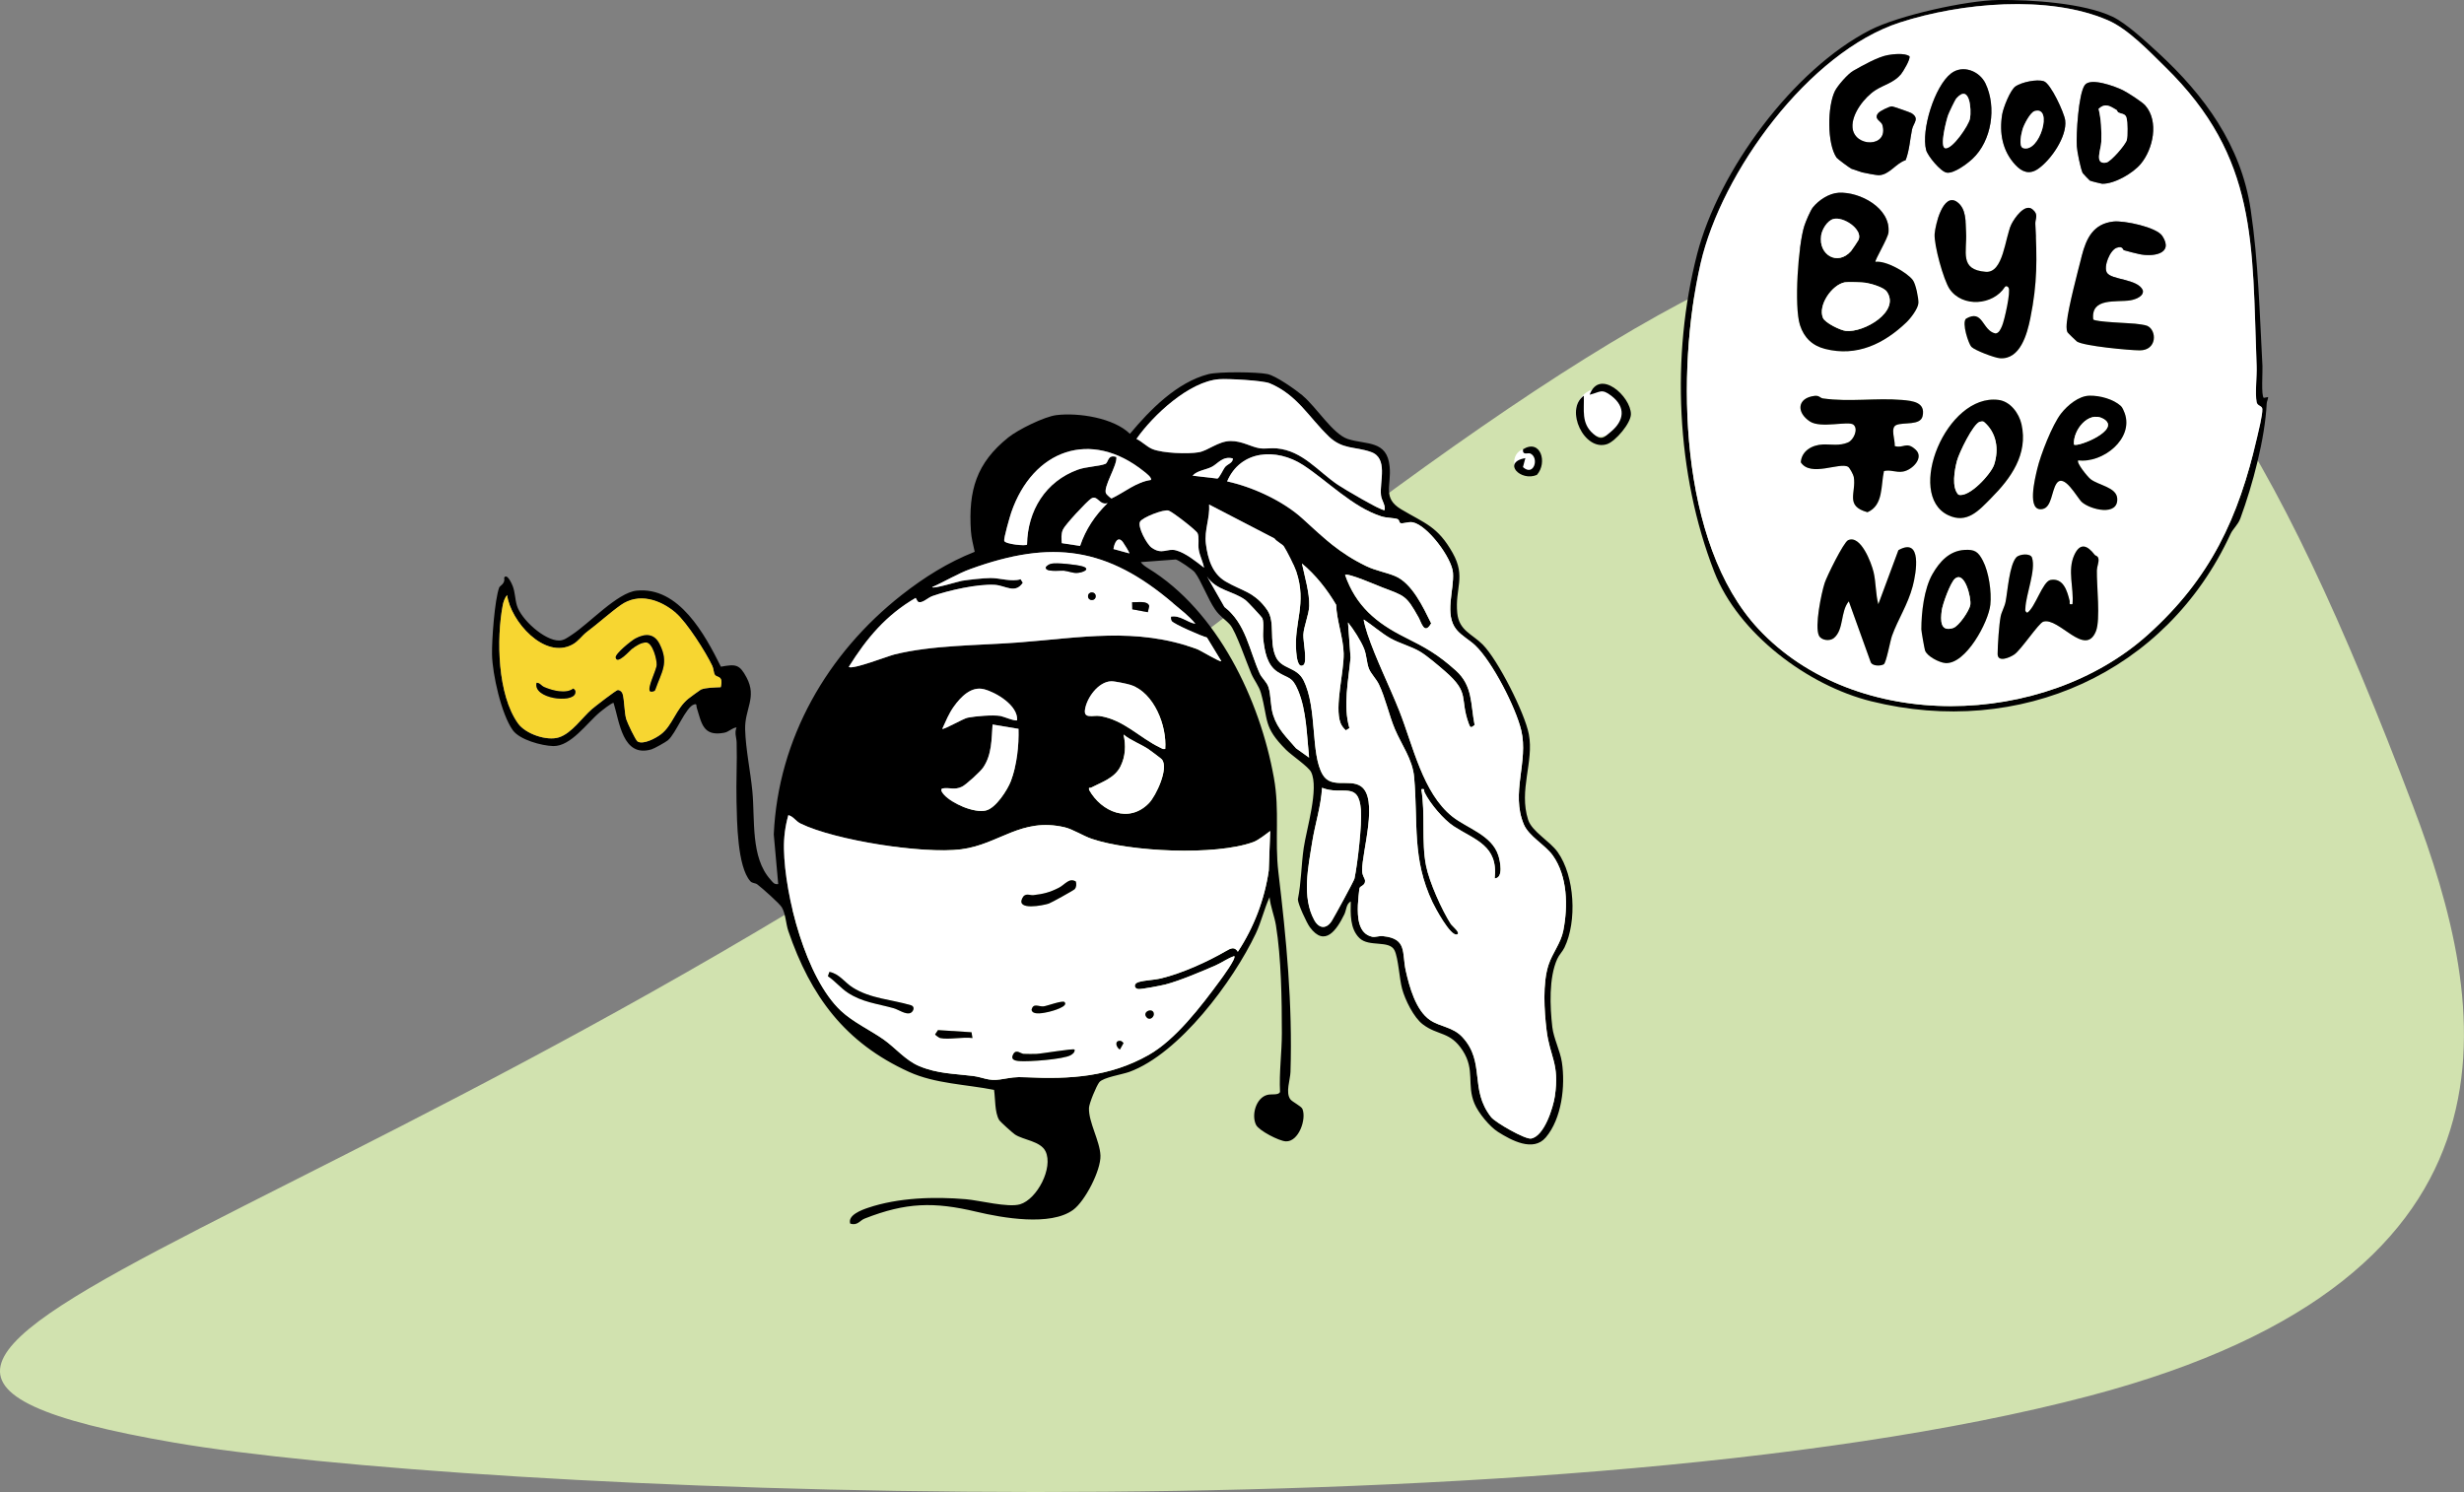 <?xml version="1.0" encoding="UTF-8"?>
<svg id="Ebene_2" data-name="Ebene 2" xmlns="http://www.w3.org/2000/svg" viewBox="0 0 603.19 365.3">
  <rect x="0" y="0" width="603.19" height="365.3" fill="#808080" stroke="none"/>
  <defs>
    <style>
      .cls-1 {
        fill: #f7d631;
      }

      .cls-2 {
        fill: #d1e2af;
      }

      .cls-3 {
        fill: #fff;
      }
    </style>
  </defs>
  <g id="Ebene_6" data-name="Ebene 6">
    <path class="cls-2" d="M590.79,197.56c-68.58-181.08-114.59-183.01-287.38-49.23C102.48,303.91-87.22,330.84,42.64,353.2c70.8,12.19,334.79,23.87,468.82-11.43,111.81-29.44,97.44-96.38,79.32-144.22Z"/>
    <path d="M318.91,96.89c3.34,2.77,7.39,9.42,11.06,10.6,4.52,1.45,9.56.23,10.21,6.69.48,4.77-1.84,7.74,2.85,10.53,5.82,3.46,8.93,4.17,12.58,10.66,3.32,5.9.52,8.67,1.13,14.72.43,4.31,3.62,5.1,6.21,7.7,3.75,3.76,10.31,16.75,11.31,21.97,1.29,6.77-2.52,13.66-.17,20.95.94,2.91,5.3,5.19,7.23,7.91,4.2,5.9,4.77,16.96,1.66,23.37-.48.99-1.32,1.79-1.77,2.8-2.08,4.61-1.78,11.67-1.2,16.69.31,2.7,1.92,5.8,2.34,8.58.88,5.8-.03,13.82-3.94,18.42-3.08,3.63-8.44.71-11.71-1.36-2.06-1.31-4.81-4.67-5.75-6.93-1.95-4.66.2-8.21-2.88-12.97s-6.03-3.59-9.77-6.43c-2.23-1.69-4.33-6-5.06-8.68-.68-2.48-.91-7.47-1.85-9.42-1.26-2.61-6.26-.73-8.6-3.02s-2.18-5.91-2.12-8.97c-1.12.56-1.08,2.16-1.58,3.17-1.85,3.77-4.74,8.14-8.43,3.15-.77-1.04-2.94-5.69-2.94-6.84.84-4.15.82-8.4,1.43-12.58.67-4.6,3.78-14.54,1.82-18.56-.65-1.34-4.8-4.11-6.15-5.47-5.67-5.69-4.25-7.13-6.15-13.92-.48-1.71-1.66-3.09-2.35-4.69-1.1-2.57-3.79-10.45-5.22-12.03-1.2-1.33-2.41-1.93-3.66-3.73-1.72-2.47-3.49-7.23-4.98-9.11-.45-.57-3.99-3.03-4.64-3.11l-8.55.64c.37.59,1.22,1.17,1.81,1.53,16.95,10.4,27.33,32.09,30.77,51.28,1.46,8.13.16,15.19,1.1,23.12,1.95,16.41,3.48,32.12,2.96,48.91-.06,1.93-1.27,5.02-.03,6.69.47.63,2.67,1.67,2.95,2.35,1.04,2.48-.9,8.09-4.07,7.94-1.62-.07-6.55-2.61-7.27-4.02-1.2-2.37-.05-6.64,2.76-7.36,1.03-.27,2.77.16,3.1-.73-.24-4.77.45-9.66.45-14.38,0-8.23-.15-18.4-1.45-26.4-.36-2.25-1.35-4.58-1.56-6.89-1.33,2.89-2.02,6.05-3.39,8.94-5.53,11.61-18.65,29.34-30.95,33.84-1.76.64-6.37,1.33-7.34,2.52-.71.88-2.49,5.19-2.53,6.3-.12,3.51,2.68,8.07,2.81,11.66.13,3.6-3.77,11.17-6.69,13.3-5.54,4.05-17.31,1.97-23.66.46-10.36-2.46-17.23-2.32-27.38,1.67-1.2.47-1.71,1.78-3.52,1.24-.7-2.08,2.78-3.35,4.38-3.89,7.37-2.49,16.25-2.76,23.96-2.09,3.33.29,10.31,2.11,13.23,1.24,4.17-1.24,8.18-8.94,6.24-12.96-1.22-2.52-5.42-2.76-7.49-4.13-.53-.35-3.59-3.09-3.86-3.54-1.11-1.84-.93-5.24-1.25-7.38-6.83-1.36-14.39-1.49-20.79-4.39-15.73-7.14-24.12-18.57-29.58-34.51-.59-1.73-.65-4.22-1.59-5.8-.58-.96-4.88-4.78-6.01-5.62-.5-.37-1.24-.25-1.7-.77-3.2-3.61-3.26-14.64-3.38-19.51s.17-9.65.03-14.47c-.04-1.27-.58-2.28-.02-3.68-1.17.14-1.85,1.1-3.07,1.32-5.17.96-5.49-2.37-6.69-6.19-.14-.45.13-.95-.6-.76-2.07.54-4.47,7.14-6.45,8.79-.54.45-3.36,2.03-4.02,2.22-7.09,2.09-7.84-6.82-9.28-11.39-.51,0-2.79,1.83-3.35,2.29-3.11,2.57-7.1,8.4-11.42,8.29-2.81-.07-8.2-1.52-9.89-3.87-2.81-3.9-4.99-13.72-5.09-18.51-.07-3.5.62-13.34,1.76-16.46.14-.39,1.54-.91,1.21-2.39.7-1.18,1.92,1.56,2.12,2.13.58,1.6.52,3.04.99,4.65.98,3.39,6.74,8.64,10.35,8.61,1.17,0,2.11-.76,3.04-1.36,4.31-2.78,11.21-10.37,15.92-10.85,10.39-1.05,16.72,10.76,20.64,18.62,3.65-.67,4.56-.6,6.3,2.68,2.57,4.86-.52,7.72-.37,12.69s1.3,10.23,1.77,15.13c.67,6.97-.47,16.17,4.43,21.62.56.62.88,1.27,1.9,1.09l-1.09-12.15c1.06-23.49,13.12-44.33,31.3-58.61,5.52-4.33,11.34-8,17.89-10.58-.36-1.7-.81-3.34-.93-5.1-.64-9.9,1.32-16.62,9.17-22.91,2.39-1.91,8.83-5.11,11.79-5.46,5.36-.64,13.96.66,17.97,4.58,4.92-5.9,11.51-12.62,19.2-14.6,2.53-.65,11.89-.56,14.45-.03,2.11.43,6.87,3.81,8.64,5.27ZM325.21,106.79c-4.75-4.55-7.64-10.1-14.37-12.93-1.68-.71-10.27-1.17-12.4-1.01-7.35.56-16.19,8.83-20.24,14.62,1.36.63,2.51,1.9,3.88,2.47,2.47,1.04,8.71,1.25,11.36.8,2.27-.38,4.82-2.75,7.83-2.76,2.79-.01,4.96,1.43,7.06,1.77,1.3.21,2.85-.1,4.2.03,6.34.59,10.06,5.61,15,8.94,1.49,1.01,10.29,6.19,11.41,6.2.29-1.25-.72-2.28-.88-3.7-.37-3.31,1.84-9.06-2.47-10.56-4.03-1.41-6.89-.51-10.39-3.86ZM281.73,117.51c.38-.52-1.28-1.75-1.64-2.05-13.08-10.54-27.23-5.31-32.52,9.97-.34.99-1.91,6.45-1.73,7,.27.82,5.35,1.31,5.58.9.14-8.32,4.54-15.47,12.46-18.35,2.04-.74,5.22-.81,6.7-1.4.82-.33.5-2.4,2.7-1.7.33,1.99-3.4,7.52-2.49,8.99.14.23,1.09,1.13,1.31,1.17,3.22-1.51,6.01-4.01,9.63-4.53ZM342.72,128.01c-.17-.11-.16-.76-.64-.92-.9-.3-2.61-.24-3.93-.66-6.95-2.2-13.3-8.76-19.14-12.56-6.56-4.26-15.32-3.69-18.61,4,6.25,1.36,13.75,4.8,18.5,9.15,5.16,4.72,8.98,8.4,15.54,11.58,2.34,1.13,4.85,1.53,7.06,2.44,4.19,1.73,6.95,7.73,8.85,11.58-1.68,2.96-2.38-.2-3.1-1.48-3.03-5.43-3.4-5.22-8.88-7.32-1.26-.48-8.37-3.59-9.09-3.05,2.63,7.54,7.6,11.74,14.55,15.21,5.18,2.59,8.15,4.22,12.57,8.2,4.19,3.77,3.57,8.23,4.59,13.33-.88.73-1.05.73-1.42-.29-2.33-6.32.43-7.46-5.82-12.86-1.51-1.31-4.36-3.76-6.1-4.8-2.15-1.29-5.07-2.03-7.28-3.28-2.08-1.17-4.46-3.23-6.5-4.59-.15.19.72,3.03.88,3.51,2.09,6.21,5.39,12.75,7.83,18.93,3.33,8.4,5.7,20.02,12.94,25.79,3.61,2.87,9.66,4.52,11.27,9.51.46,1.41,1.32,5.57-.89,5.64.91-8.06-4.79-9.38-9.98-12.74-2.53-1.64-5.86-5.59-7.19-8.32-.23-.48.23-.97-.79-.77,1.02,6.03-.01,12.87,1.16,18.73.81,4.04,3.86,10.84,6.1,14.33.23.36,2.67,2.31,1.36,2.51-1.59.24-5.2-6.47-5.86-7.86-5.1-10.74-3.52-19.35-4.52-30.69-.39-4.39-3.12-7.93-4.74-11.81-1.4-3.33-2.33-7.69-3.89-10.9-.64-1.31-2-2.65-2.46-3.88-.52-1.4-.55-3.3-1.16-4.83-.77-1.93-2.62-4.81-3.94-6.44l.63,8.63c-.51,5.57-1.88,11.82-.28,17.25l-.88.54c-.55-.48-1.07-1.17-1.32-1.85-1.46-4.03.88-12.39.79-16.97-.07-3.74-1.72-8.09-1.84-11.91-2.22-3.77-5-7.3-8.37-10.11.65,3.08,1.89,7.26,1.78,10.39-.07,2.15-1.32,4.94-1.44,7.05-.08,1.43,1.03,6.67.03,7.4-1.39.97-1.67-2.06-1.77-3.19-.63-7.23,2.68-11.73,0-19.73-.46-1.37-2.27-4.96-3.03-6.13-.33-.5-1.85-1.24-2.3-1.93l-16-8.3c.25,3.27-1.2,6.27-.79,9.59.46,3.68,1.55,7.32,4.83,9.25,4.05,2.39,7.17,2.56,10.22,7.03,1.98,2.91.39,7.59,2.04,11.34,1.41,3.19,5.13,2.44,6.83,5.85,3.42,6.85,1.65,18.07,4.7,23.11,2.08,3.44,6.42.98,9.21,2.73,4.6,2.89.35,16.16.42,20.71.02,1.34.65,1.8.71,2.46.11,1.19-1.17,1.3-1.33,1.81-.13.41-.4,3.48-.42,4.17-.1,2.85.02,7.05,3.53,7.78.71.15,1.62-.26,2.6-.16,6.04.59,4.61,4.14,5.6,8.5.88,3.91,2.44,9.67,5.92,12.04,2.51,1.71,5.61,1.66,7.95,4.2,5.68,6.16,1.63,12.75,7.02,19.57,1.07,1.35,8.34,5.48,9.76,5.25,3.23-.53,5.43-7.57,5.84-10.37,1.19-8.06-1.24-9.59-2.03-16.19-.57-4.72-1-11.48.49-15.99.97-2.93,3.01-5.29,3.61-8.37,1.16-5.92,1.05-13.28-2.57-18.38-1.88-2.64-5.88-4.67-7.12-7.67-3.2-7.72,1.21-15.33-.61-22.98-1.35-5.64-7.09-16.81-11.26-20.79-1.39-1.32-3.35-2.34-4.59-3.86-3.03-3.7-.54-9.72-.86-13.93-.27-3.62-6.23-11.62-9.86-12.35-1.09-.22-2.53.5-3.11.14ZM301.8,112.24c-2.5-.65-3.64,1.29-5.15,2.06s-3.58.89-4.7,2.16l6.09.71c.45-.13,1.45-2.33,1.85-2.81.64-.78,1.96-1,1.92-2.12ZM271.16,123.16c-2.01.71-2.5-2.13-4.07-1.08-1.11.74-6.38,6.42-6.88,7.56s-.39,2.15-.29,3.34l4.48.68c1.38-4.1,3.67-7.49,6.75-10.5ZM294.76,139c-.29-1.53-1.07-2.95-1.31-4.49-.19-1.23.17-2.98-.27-3.95-.35-.78-6.29-5.34-7.12-5.56-1.25-.33-6.44,1.7-6.97,2.74-.64,1.23,1.62,5.47,2.83,6.34,2.61,1.86,3.77.08,5.99.67,2.34.63,4.96,2.78,6.86,4.25ZM276.45,135.48c.14-.12-1.41-2.54-1.6-2.79-1.26-1.62-2.09.39-2.27,1.74l3.87,1.06ZM287.14,147.67c-16.09-13.69-29.6-15.6-49.62-8.33-3.12,1.13-6.27,3.07-9.32,4.41.02.57,6.56-1.43,7.26-1.54,1.82-.28,5.22-.66,7-.68,2.31-.02,5.13,1,7.38.3l.54.86c-1.89,2.81-4.24.67-6.86.51-4.18-.26-11.25,1.34-15.25,2.74-1.24.43-2.63,2.01-3.61,1.35l-.51-.89c-7.25,4.2-12.01,9.89-16.38,16.9.94.71,9.58-2.66,11.2-3.06,9.39-2.32,20.5-2.19,30.18-2.92,15.32-1.16,28.89-3.86,43.85,1.59.85.31,5.7,3.27,5.98,2.99l-3.53-5.8c-1.27-.32-8.24-3.35-8.63-4.05-.2-.35-.2-.68-.17-1.06,2.25-.41,3.9,1.38,5.98,1.76-1.55-1.94-3.62-3.46-5.5-5.06ZM320.46,185.48c-.56-5.36-.6-11.46-2.71-16.48-1.47-3.51-2.32-2.74-5.01-4.5s-3.17-5.15-3.51-8.11c-.16-1.43.28-3.95-.23-5.06-.12-.27-3.62-4.03-4.07-4.38-2.92-2.25-7.3-2.37-9.47-5.84l4.28,7.51c5.27,4.02,6.07,10.67,8.67,16.34.44.97,1.67,1.99,2.08,3.2.7,2.05.44,4.58,1.18,6.92,1.11,3.5,3.31,5.45,5.6,8.13l3.18,2.27ZM165.41,150.03c-3.78-3.21-9.04-4.98-13.45-1.87-2.51,1.77-5.54,4.51-8.25,6.54-1.27.95-2.07,2.3-3.57,3.12-6.86,3.73-15.15-5.71-16-12.12-.53.59-.92,1.7-1.06,2.46-1.57,8.24-1.3,21.97,3.76,29,1.84,2.55,7.04,4.32,9.96,3.39,3.17-1.01,5.68-4.81,8.07-6.9.73-.63,5.99-4.71,6.39-4.71.53.05,1.02.46,1.16.96.45,1.55.4,4.45.88,6.17.23.81,2.29,5.2,2.79,5.49,1.42.83,4.47-.84,5.68-1.75,2.88-2.18,3.65-6.24,6.75-8.74.35-.29,2.9-2.16,3.07-2.23,1.18-.5,3.52-.52,4.85-.58.71-2.97-.94-2.26-1.44-3.05-.3-.47-.3-1.48-.61-2.13-1.56-3.33-6.25-10.71-8.98-13.03ZM285.25,183.37c.41-5.67-2.69-13.72-8.44-15.68-.8-.27-3.94-.92-4.76-.9-3.15.07-6.05,4.08-6.45,6.98-.32,2.32,2.02,1.27,3.6,1.52,5.96.93,9.73,5.33,14.8,7.74.43.2.72.46,1.25.33ZM248.98,176.33c.26-3.59-5.11-6.81-8.09-7.58-3.15-.82-5.73,1.91-7.4,4.24-1.22,1.7-1.96,3.57-2.83,5.45.35.28,5.13-2.52,6.24-2.73,1.95-.37,6.06-.72,8-.42.65.1,3.73,1.39,4.07,1.04ZM249.33,178.44l-6.34-1.06c-.26,3.55-.14,7.37-2.31,10.54-.68,1-4.14,4.16-5.18,4.68-1.85.91-3,.11-4.84.44-.62.35.26,1.34.52,1.61,2,2.12,7.26,4.44,10.16,3.78,2.42-.55,5.3-5.02,6.14-7.24,1.46-3.88,1.98-8.64,1.86-12.76ZM284.44,185.94c-.15-.19-2.86-2.22-3.3-2.51-1.86-1.24-4.29-2.11-6.1-3.58.63,2.65.48,5.41-.77,7.86-1.42,2.8-4.56,3.79-7.18,5.14-.29.15-.65-.22-.48.54,3.02,5.39,9.76,8.29,14.65,3.25,1.76-1.82,4.9-8.54,3.18-10.69ZM323.64,192.88c-.26,4.52-1.7,8.83-2.41,13.27-.99,6.14-2.56,13.54.5,19.11,1.17,2.14,3,2.28,4.32.15.64-1.03,5.41-9.74,5.53-10.32.76-3.61,1.85-13.23,1.58-16.76-.56-7.29-4.54-3.45-9.52-5.45ZM310.95,203.44c-1.07.82-2.91,2.28-4.14,2.72-9.29,3.4-30.22,2.38-39.53-.78-2.18-.74-4.66-2.37-6.67-2.84-10.71-2.47-15.67,4.14-25.28,5.39s-30.96-2.21-39.32-6.29c-1.27-.62-1.75-1.75-3.03-2.07-.77,2.75-1.12,5.4-1.07,8.29.2,11.5,5.35,31.55,13.93,39.6,2.99,2.81,7.3,4.8,10.49,7.05,2.91,2.06,5.33,5.1,8.71,6.51,4.49,1.87,8.52,1.83,13.1,2.4,2.52.31,3.76,1.3,6.7.86s3.37-.67,6.44-.53c10.62.51,20.37-.08,29.86-5.44,6.64-3.75,12.9-11.98,17.43-18.13.59-.8,4.1-5.54,3.58-6.1-1.63.54-3.01,1.59-4.58,2.28-3.32,1.46-8.85,3.79-12.24,4.66-1.1.29-5.75,1.19-6.63,1.13-1.06-.06-1.35-1.32.05-1.72,1.66-.47,3.74-.47,5.45-.89,5.12-1.23,11.38-4.07,15.86-6.67,1.18-.69,2.13-1.22,2.96.14,3.92-5.94,6.56-12.83,7.57-19.9l.35-9.68Z"/>
    <path class="cls-3" d="M342.72,128.01c.58.37,2.02-.36,3.11-.14,3.63.73,9.59,8.73,9.86,12.35.32,4.21-2.17,10.23.86,13.93,1.25,1.52,3.2,2.54,4.59,3.86,4.17,3.97,9.91,15.14,11.26,20.79,1.82,7.65-2.59,15.26.61,22.98,1.24,3,5.24,5.03,7.12,7.67,3.63,5.1,3.73,12.45,2.57,18.38-.6,3.08-2.64,5.43-3.61,8.37-1.49,4.5-1.06,11.27-.49,15.99.79,6.6,3.22,8.13,2.03,16.19-.41,2.8-2.61,9.84-5.84,10.37-1.42.23-8.7-3.9-9.76-5.25-5.39-6.82-1.33-13.41-7.02-19.57-2.34-2.54-5.44-2.49-7.95-4.2-3.48-2.37-5.03-8.13-5.92-12.04-.99-4.37.43-7.91-5.6-8.5-.98-.1-1.89.31-2.6.16-3.5-.74-3.63-4.93-3.53-7.78.02-.69.29-3.76.42-4.17.16-.51,1.43-.61,1.33-1.81-.06-.67-.69-1.12-.71-2.46-.07-4.55,4.19-17.83-.42-20.71-2.79-1.75-7.13.71-9.21-2.73-3.05-5.05-1.29-16.26-4.7-23.11-1.7-3.41-5.42-2.66-6.83-5.85-1.66-3.75-.06-8.43-2.04-11.34-3.05-4.47-6.17-4.65-10.22-7.03-3.28-1.93-4.37-5.57-4.83-9.25-.42-3.32,1.03-6.33.79-9.59l16,8.3c.45.69,1.97,1.43,2.3,1.93.76,1.17,2.57,4.76,3.03,6.13,2.67,8-.64,12.5,0,19.73.1,1.14.38,4.17,1.77,3.19,1-.73-.11-5.97-.03-7.4.12-2.11,1.36-4.9,1.44-7.05.11-3.13-1.13-7.31-1.78-10.39,3.37,2.81,6.15,6.34,8.37,10.11.12,3.82,1.77,8.17,1.84,11.91.09,4.58-2.25,12.94-.79,16.97.25.68.77,1.38,1.32,1.85l.88-.54c-1.6-5.43-.23-11.68.28-17.25l-.63-8.63c1.32,1.63,3.17,4.51,3.94,6.44.61,1.53.63,3.43,1.16,4.83.46,1.23,1.83,2.56,2.46,3.88,1.55,3.21,2.49,7.57,3.89,10.9,1.62,3.88,4.35,7.42,4.74,11.81,1,11.34-.58,19.95,4.52,30.69.66,1.39,4.28,8.11,5.86,7.86,1.31-.2-1.13-2.15-1.36-2.51-2.24-3.49-5.29-10.29-6.1-14.33-1.17-5.87-.14-12.71-1.16-18.73,1.02-.2.56.3.79.77,1.33,2.73,4.66,6.68,7.19,8.32,5.19,3.36,10.89,4.68,9.98,12.74,2.21-.07,1.34-4.23.89-5.64-1.61-4.99-7.66-6.64-11.27-9.51-7.24-5.77-9.62-17.39-12.94-25.79-2.45-6.18-5.75-12.72-7.83-18.93-.16-.48-1.03-3.32-.88-3.51,2.04,1.36,4.42,3.42,6.5,4.59,2.21,1.25,5.13,1.99,7.28,3.28,1.74,1.04,4.59,3.49,6.1,4.8,6.25,5.4,3.49,6.54,5.82,12.86.37,1.02.55,1.02,1.42.29-1.02-5.1-.4-9.55-4.59-13.33-4.43-3.98-7.4-5.62-12.57-8.2-6.94-3.47-11.91-7.67-14.55-15.21.72-.54,7.83,2.57,9.09,3.05,5.48,2.1,5.85,1.89,8.88,7.32.72,1.29,1.42,4.44,3.1,1.48-1.9-3.85-4.66-9.85-8.85-11.58-2.21-.92-4.73-1.31-7.06-2.44-6.56-3.18-10.38-6.86-15.54-11.58-4.75-4.35-12.25-7.8-18.5-9.15,3.29-7.68,12.05-8.25,18.61-4,5.84,3.79,12.19,10.36,19.14,12.56,1.33.42,3.03.35,3.93.66.48.16.47.82.64.92Z"/>
    <path class="cls-3" d="M310.95,203.44l-.35,9.68c-1.01,7.07-3.65,13.96-7.57,19.9-.83-1.35-1.78-.82-2.96-.14-4.48,2.61-10.74,5.44-15.86,6.67-1.72.41-3.79.41-5.45.89-1.4.4-1.11,1.66-.05,1.72.88.05,5.53-.85,6.63-1.13,3.39-.88,8.92-3.21,12.24-4.66,1.58-.69,2.95-1.75,4.58-2.28.52.55-2.99,5.3-3.58,6.1-4.54,6.16-10.79,14.39-17.43,18.13-9.49,5.35-19.23,5.94-29.86,5.44-3.07-.15-3.53.09-6.44.53s-4.18-.54-6.7-.86c-4.58-.57-8.61-.53-13.1-2.4-3.38-1.41-5.8-4.45-8.71-6.51-3.18-2.25-7.49-4.24-10.49-7.05-8.58-8.05-13.72-28.1-13.93-39.6-.05-2.89.3-5.53,1.07-8.29,1.27.32,1.76,1.46,3.03,2.07,8.36,4.09,30.15,7.49,39.32,6.29s14.57-7.87,25.28-5.39c2.01.47,4.49,2.1,6.67,2.84,9.31,3.16,30.24,4.18,39.53.78,1.23-.45,3.07-1.91,4.14-2.72ZM263.37,215.82c-1.62-1.01-2.66.78-4.17,1.54-2.22,1.12-3.77,1.51-6.23,1.8-.89.1-2.04-.71-2.75.84-1.35,2.95,5.07,1.7,6.52,1.23.57-.18,6.1-3.25,6.34-3.52.46-.53.46-1.24.3-1.89ZM203.03,237.95l-.37,1.07c1.71,1.14,3.11,2.88,4.81,4,3.62,2.4,7.27,2.7,11.3,3.84,1.22.35,3.03,1.68,4.14,1.14.71-.34,1.15-1.53.1-1.87-4.81-1.43-9.97-1.61-14.3-4.36-1.94-1.23-3.29-3.39-5.69-3.81ZM260.6,245.35c-.5-.5-4.3.96-5.15,1.05-1.21.12-2.53-.94-2.93.85.22,1.44,3.29.69,4.28.48.69-.15,4.87-1.3,3.79-2.37ZM280.75,249.14c.81.82,1.94-.24,1.68-1.14-.4-1.38-3-.21-1.68,1.14ZM230.14,254.15c2.13.45,5.63-.33,7.92,0l-.23-1.42-8.21-.53-.71,1.06c.04.17,1.03.85,1.23.89ZM273.81,254.86c-1,.28-.39,1.75.35,2.1l.88-1.57c-.32-.43-.67-.69-1.23-.53ZM263.06,256.97c-.36-.31-8.05,1.01-9.35,1.07-.71.03-2.42.03-3.12-.01s-1.78-1.2-2.5,0c-.81,1.36.24,1.66,1.41,1.77,2.23.2,10.89-.42,12.63-1.46.48-.29,1.04-.71.93-1.36Z"/>
    <path class="cls-3" d="M287.14,147.67c1.89,1.61,3.95,3.12,5.5,5.06-2.09-.37-3.73-2.16-5.98-1.76-.03.38-.03.71.17,1.06.39.7,7.36,3.73,8.63,4.05l3.53,5.8c-.28.27-5.13-2.68-5.98-2.99-14.96-5.44-28.53-2.74-43.85-1.59-9.68.73-20.79.6-30.18,2.92-1.62.4-10.25,3.77-11.2,3.06,4.37-7.01,9.13-12.7,16.38-16.9l.51.89c.99.66,2.37-.91,3.61-1.35,4-1.4,11.07-2.99,15.25-2.74,2.62.16,4.97,2.3,6.86-.51l-.54-.86c-2.25.7-5.07-.32-7.38-.3-1.78.02-5.18.39-7,.68-.71.11-7.24,2.12-7.26,1.54,3.05-1.34,6.2-3.28,9.32-4.41,20.02-7.27,33.53-5.37,49.62,8.33ZM257.33,138.02c-.51.12-.97.4-1.31.81-.31,1.34,3.57.8,4.39.88,1.03.1,2.11.58,3.12.56,1.4-.02,3.68-.94,1.45-1.61-1.4-.42-6.3-.95-7.65-.65ZM268.23,145.98c0-.52-.42-.94-.94-.94s-.94.42-.94.94.42.94.94.94.94-.42.94-.94ZM280.99,149.88l.34-1.48c-.33-1.44-3.04-.86-4.18-.95l.04,1.73,3.8.71Z"/>
    <path class="cls-1" d="M165.41,150.03c2.73,2.31,7.41,9.7,8.98,13.03.3.65.31,1.66.61,2.13.5.79,2.16.08,1.44,3.05-1.33.07-3.67.08-4.85.58-.18.07-2.72,1.95-3.07,2.23-3.1,2.5-3.87,6.57-6.75,8.74-1.2.91-4.26,2.58-5.68,1.75-.49-.29-2.56-4.67-2.79-5.49-.48-1.72-.43-4.61-.88-6.17-.15-.5-.63-.91-1.16-.96-.4,0-5.66,4.08-6.39,4.71-2.39,2.08-4.9,5.89-8.07,6.9-2.92.93-8.12-.84-9.96-3.39-5.07-7.03-5.33-20.76-3.76-29,.14-.76.53-1.86,1.06-2.46.85,6.41,9.14,15.85,16,12.12,1.5-.82,2.31-2.17,3.57-3.12,2.71-2.03,5.74-4.77,8.25-6.54,4.41-3.12,9.67-1.34,13.45,1.87ZM159.18,169.28c.18.12,1.07.06,1.22-.36,1.53-4.43,3.44-6.56,1.07-11.26-1.33-2.63-3.53-2.59-5.92-1.34-.97.51-5,3.74-4.82,4.68.34,1.83,3.57-1.83,3.9-2.08,1.03-.77,2.33-1.67,3.65-1.63,1.53.21,2.54,4.15,2.49,5.48s-2.5,5.88-1.58,6.5ZM131.36,167.17c-.99,3.87,8.78,5.1,9.46,2.58.17-.62-.03-.81-.48-1.17-1.8,1.39-5.1.49-7.06-.34-.79-.34-1.09-1.07-1.92-1.07Z"/>
    <path class="cls-3" d="M325.21,106.79c3.5,3.35,6.36,2.45,10.39,3.86,4.3,1.5,2.1,7.25,2.47,10.56.16,1.42,1.16,2.45.88,3.7-1.12,0-9.92-5.19-11.41-6.2-4.94-3.34-8.66-8.36-15-8.94-1.35-.13-2.9.18-4.2-.03-2.11-.34-4.27-1.78-7.06-1.77-3.01.01-5.57,2.38-7.83,2.76-2.65.45-8.89.24-11.36-.8-1.37-.57-2.52-1.84-3.88-2.47,4.04-5.79,12.89-14.07,20.24-14.62,2.13-.16,10.73.3,12.4,1.01,6.73,2.83,9.62,8.38,14.37,12.93Z"/>
    <path class="cls-3" d="M323.64,192.88c4.98,1.99,8.96-1.84,9.52,5.45.27,3.53-.82,13.15-1.58,16.76-.12.58-4.88,9.28-5.53,10.32-1.33,2.13-3.15,1.98-4.32-.15-3.06-5.57-1.48-12.97-.5-19.11.71-4.44,2.15-8.74,2.41-13.27Z"/>
    <path class="cls-3" d="M281.73,117.51c-3.63.52-6.41,3.02-9.63,4.53-.22-.04-1.17-.94-1.31-1.17-.91-1.47,2.82-7,2.49-8.99-2.2-.7-1.88,1.37-2.7,1.7-1.48.59-4.65.66-6.7,1.4-7.93,2.87-12.33,10.03-12.46,18.35-.23.41-5.31-.08-5.58-.9-.18-.55,1.39-6.01,1.73-7,5.29-15.28,19.43-20.51,32.52-9.97.37.3,2.02,1.53,1.64,2.05Z"/>
    <path class="cls-3" d="M320.46,185.48l-3.18-2.27c-2.29-2.69-4.49-4.64-5.6-8.13-.74-2.33-.48-4.86-1.18-6.92-.41-1.21-1.64-2.23-2.08-3.2-2.6-5.67-3.4-12.32-8.67-16.34l-4.28-7.51c2.18,3.47,6.55,3.59,9.47,5.84.46.35,3.95,4.1,4.07,4.38.5,1.11.06,3.63.23,5.06.34,2.96.9,6.41,3.51,8.11s3.53.99,5.01,4.5c2.11,5.02,2.15,11.12,2.71,16.48Z"/>
    <path class="cls-3" d="M284.44,185.94c1.72,2.16-1.42,8.87-3.18,10.69-4.89,5.04-11.63,2.14-14.65-3.25-.17-.75.19-.38.48-.54,2.63-1.35,5.76-2.34,7.18-5.14,1.25-2.45,1.4-5.21.77-7.86,1.81,1.47,4.24,2.34,6.1,3.58.44.29,3.14,2.32,3.3,2.51Z"/>
    <path class="cls-3" d="M249.33,178.44c.12,4.12-.4,8.87-1.86,12.76-.84,2.22-3.72,6.69-6.14,7.24-2.9.66-8.16-1.66-10.16-3.78-.26-.27-1.14-1.26-.52-1.61,1.84-.33,2.99.47,4.84-.44,1.04-.51,4.5-3.68,5.18-4.68,2.17-3.17,2.05-6.99,2.31-10.54l6.34,1.06Z"/>
    <path class="cls-3" d="M285.25,183.37c-.53.13-.83-.12-1.25-.33-5.07-2.42-8.84-6.81-14.8-7.74-1.58-.25-3.92.8-3.6-1.52.4-2.91,3.3-6.92,6.45-6.98.82-.02,3.96.63,4.76.9,5.75,1.96,8.86,10.01,8.44,15.68Z"/>
    <path class="cls-3" d="M294.76,139c-1.9-1.47-4.52-3.63-6.86-4.25-2.22-.6-3.38,1.19-5.99-.67-1.21-.86-3.47-5.11-2.83-6.34.54-1.04,5.72-3.08,6.97-2.74.84.22,6.77,4.78,7.12,5.56.44.97.08,2.72.27,3.95.24,1.55,1.02,2.96,1.31,4.49Z"/>
    <path class="cls-3" d="M248.98,176.33c-.33.36-3.42-.93-4.07-1.04-1.94-.31-6.05.04-8,.42-1.11.21-5.89,3.02-6.24,2.73.87-1.87,1.61-3.75,2.83-5.45,1.67-2.33,4.25-5.06,7.4-4.24,2.97.77,8.35,3.99,8.09,7.58Z"/>
    <path class="cls-3" d="M271.16,123.16c-3.08,3.01-5.37,6.4-6.75,10.5l-4.48-.68c-.1-1.18-.19-2.23.29-3.34s5.77-6.82,6.88-7.56c1.57-1.05,2.06,1.79,4.07,1.08Z"/>
    <path class="cls-3" d="M301.8,112.24c.04,1.13-1.28,1.35-1.92,2.12-.39.48-1.39,2.68-1.85,2.81l-6.09-.71c1.13-1.27,3.23-1.41,4.7-2.16s2.65-2.71,5.15-2.06Z"/>
    <path class="cls-3" d="M276.45,135.48l-3.87-1.06c.18-1.35,1.01-3.36,2.27-1.74.2.25,1.74,2.67,1.6,2.79Z"/>
    <path d="M203.03,237.95c2.4.42,3.74,2.58,5.69,3.81,4.33,2.75,9.49,2.93,14.3,4.36,1.05.34.6,1.53-.1,1.87-1.12.54-2.92-.79-4.14-1.14-4.04-1.14-7.69-1.44-11.3-3.84-1.69-1.12-3.09-2.86-4.81-4l.37-1.07Z"/>
    <path d="M263.37,215.82c.17.65.16,1.37-.3,1.89-.24.27-5.77,3.34-6.34,3.52-1.44.47-7.86,1.72-6.52-1.23.71-1.56,1.86-.74,2.75-.84,2.46-.29,4.01-.67,6.23-1.8,1.51-.76,2.54-2.55,4.17-1.54Z"/>
    <path d="M263.06,256.97c.11.65-.44,1.07-.93,1.36-1.74,1.03-10.41,1.66-12.63,1.46-1.17-.1-2.22-.41-1.41-1.77.72-1.2,1.78-.04,2.5,0s2.41.04,3.12.01c1.3-.05,8.99-1.37,9.35-1.07Z"/>
    <path d="M230.14,254.15c-.2-.04-1.19-.72-1.23-.89l.71-1.06,8.21.53.23,1.42c-2.3-.33-5.8.45-7.92,0Z"/>
    <path d="M260.6,245.35c1.08,1.07-3.11,2.22-3.79,2.37-1,.22-4.06.97-4.28-.48.4-1.78,1.73-.73,2.93-.85.85-.08,4.65-1.54,5.15-1.05Z"/>
    <path d="M280.75,249.14c-1.32-1.35,1.29-2.52,1.68-1.14.26.89-.88,1.96-1.68,1.14Z"/>
    <path d="M273.81,254.86c.56-.16.91.11,1.23.53l-.88,1.57c-.74-.35-1.35-1.82-.35-2.1Z"/>
    <path d="M257.33,138.02c1.35-.3,6.25.23,7.65.65,2.24.67-.05,1.59-1.45,1.61-1.01.01-2.08-.46-3.12-.56-.83-.08-4.71.46-4.39-.88.34-.4.8-.69,1.31-.81Z"/>
    <path d="M280.99,149.88l-3.8-.71-.04-1.73c1.14.09,3.85-.48,4.18.95l-.34,1.48Z"/>
    <circle cx="267.29" cy="145.98" r=".94"/>
    <path d="M159.18,169.28c-.91-.62,1.53-5.15,1.58-6.5s-.96-5.27-2.49-5.48c-1.32-.05-2.62.86-3.65,1.63-.33.25-3.56,3.91-3.9,2.08-.18-.94,3.85-4.16,4.82-4.68,2.39-1.26,4.59-1.29,5.92,1.34,2.37,4.7.47,6.83-1.07,11.26-.15.42-1.04.48-1.22.36Z"/>
    <path d="M131.36,167.17c.83,0,1.12.74,1.92,1.07,1.96.83,5.26,1.73,7.06.34.45.36.64.55.48,1.17-.67,2.52-10.44,1.29-9.46-2.58Z"/>
    <g>
      <path d="M528.29,12.89c11.35,10.42,20.34,22.72,22.68,38.42,1.88,12.6,2.2,25.61,2.88,38.32.07,1.34-.35,7.33.33,7.78l1.06-.2c0,.55-.33,1.03-.35,1.58-.42,8.64-3.42,19.88-6.43,28.08-.62,1.69-1.79,2.5-2.44,3.9-15.71,34.02-51.59,49.95-87.98,40.92-15.5-3.85-32.5-16.57-38.39-31.69-9.32-23.95-10.62-52.88-4.19-77.8,5.26-20.38,23.46-45.17,42.35-54.85C464.81,3.77,481.36.1,489.2,0c7.88-.09,20.89.72,27.97,4.1,3.41,1.63,8.23,6.14,11.11,8.78ZM530.06,16.41c-3.9-3.82-9.08-9.31-14.07-11.47-14.55-6.29-35.99-4.27-50.88.55-22.35,7.24-43.69,36.69-48.8,58.96-6.06,26.36-5.34,68.57,14.09,89.46,23.97,25.77,70.05,24.32,95.46,1.42,15.26-13.75,22.11-28.45,26.69-48.32.39-1.68,1.31-5.33,1.27-6.85-.02-.88-1.2-.7-1.4-1.72-.42-2.19.1-6.31,0-8.83-1.15-30.02.36-50.98-22.37-73.21Z"/>
      <path class="cls-3" d="M530.06,16.41c22.73,22.23,21.22,43.18,22.37,73.21.1,2.52-.42,6.64,0,8.83.2,1.02,1.38.84,1.4,1.72.04,1.52-.89,5.17-1.27,6.85-4.58,19.87-11.43,34.56-26.69,48.32-25.41,22.9-71.49,24.35-95.46-1.42-19.43-20.89-20.15-63.1-14.09-89.46,5.11-22.27,26.45-51.72,48.8-58.96,14.88-4.82,36.33-6.83,50.88-.55,4.99,2.15,10.17,7.65,14.07,11.47ZM465.33,18.21c.52-.61,2.51-3.89,2.08-4.48-1.26-.77-3.77-.51-5.23-.25-2.5.44-6.21,2.56-8.48,3.84-1.31.74-3.84,3.63-4.52,4.99-1.83,3.73-1.94,12.83.41,16.27.23.34,3.24,2.55,3.64,2.73.13.06,2.47.84,2.62.88.62.16,3.5.71,4.04.7,2.63-.05,4.16-2.89,6.62-3.69.92-2.43,1.05-5.01,1.56-7.52.32-1.57,1.96-2.68-.18-4-.32-.2-4.47-1.64-4.72-1.64-.68-.01-2.93,1.13-3.35,1.62-1.25,1.46.71,1.99.98,2.88,1.7,5.68-6.97,5.61-7.31.62-.23-3.31,2.99-7.42,5.65-9.11,2.12-1.35,4.45-1.8,6.19-3.85ZM482.85,38.9c4.72-4.38,5.97-12.68,3.2-18.46-1.46-3.05-5.56-4.7-8.44-2.45-4.05,3.15-7.34,13.89-6.09,18.74.37,1.44,3.57,5.33,5.05,5.54,1.76.26,4.97-2.15,6.28-3.37ZM493.39,40.39c1.61,1.73,3.41,2.4,5.49.98,3.17-2.16,7.19-7.96,6.68-11.92-.23-1.82-3.59-9.02-5.23-9.56-1.72-.57-5.43.24-6.91,1.24-1.32.9-3.03,5.3-3.29,6.92-.72,4.53.06,8.91,3.26,12.34ZM525.19,25.85c-.78-.9-4.37-3.2-5.55-3.78-1.83-.9-7.87-3.16-9.28-1.25-1.56,2.12-2.14,12.15-1.96,14.97.09,1.4.91,5.41,1.43,6.57.05.12,1.65,1.77,1.76,1.85.16.11,2.81.77,3.01.78,3.01.06,7.51-2.54,9.44-4.85,3.06-3.65,4.49-10.44,1.14-14.29ZM459.11,64.11c-.29-.28,3.06-5.76,3.19-7.22.53-5.99-7.02-9.98-12.17-9.71-2.36.12-4.88,1.8-6.32,3.56-.64.79-1.78,3.53-2.12,4.57-1.48,4.68-2.54,19.67-1.06,24.28,1,3.08,3.04,5.03,6.15,5.82,7.79,1.98,14.42-1.27,19.91-6.51,1.02-.97,2.88-3.36,2.93-4.75.05-1.17-.64-4.61-1.35-5.57-1.4-1.9-6.62-4.86-9.17-4.49ZM479.07,49.44c-3.39-2.37-5.32,5.58-5.48,7.85-.18,2.66,2.17,11.29,3.68,13.49,3.14,4.57,10.64,3.99,13.52-.52.31-.35.69-.15.9.18.59.91-1.01,8.01-1.59,9.35-.31.71-.75,1.82-1.64,1.85-3.28-.71-2.97-6.05-7.18-3.62-1.11,1.04.64,6.23,1.31,6.9.86.87,5.65,2.69,6.98,2.79,4.96.37,6.67-5.92,7.45-9.8,1.76-8.71,1.64-14.49,1.22-23.12-.06-1.26.9-2.24-.73-3.56-1.83-1.47-4.36,2.13-5.14,3.72-1.58,3.25-1.92,11.95-6.28,11.6-6.52-.52-4.53-4.85-4.8-9.68-.14-2.59.09-5.82-2.23-7.43ZM523.67,62.21c3.29.73,8.58.02,5.68-4.43-1.43-2.19-9.41-3.82-11.96-3.54-4.92.54-6.65,4.09-7.76,8.43-1,3.9-3.26,12.43-3.64,16.08-.08.81-.2,1.85.14,2.6.07.15,2.17,2.18,2.31,2.27,1.74,1.11,12.83,2.14,15.37,2.16,4.26.02,4.27-4.89,1.85-6-.52-.24-2.29-.46-2.99-.53-1.42-.15-9.78-.42-10.23-1.04-.64-5.45,5.66-4.13,9.1-4.68,1.15-.19,3.39-1,3.02-2.48-1.23-2.8-7.71-2.5-8.77-4.28-.91-1.52.74-5.56,2.39-6.11,1.56-.53,1.45.5,1.78.6,1.09.33,2.92.77,3.72.95ZM453.74,103.99c1.24,1.07,0,3.72-1.33,4.31-2.09.92-4.17.44-6.16.51-2.61.1-5.23,1.55-5.42,4.37,2.4,3.72,9.54-.12,11.58,1.11.39.23,1.3,1.94,1.39,2.48.65,3.85-2.25,7.09,3.35,8.63,3.95-1.69,3.24-6.59,4.04-10.08,1.66-.41,2.92.43,4.7.12,2.23-.4,5.21-3.37,3.05-5.36-2.3-2.13-2.91-.22-5.11-.88.12-1.51-1.14-4.47.36-5.14,1.75-.77,5.91.19,6.45-2.18.77-3.39-2.4-3.75-5.03-3.97-6.43-.54-12.79.55-19.35-.37-.73-.1-.89-.77-2.03-.63-4.33.5-4.53,4.09-1.16,6.28,2.7,1.76,9.47-.24,10.66.79ZM519.22,99.43c-1.84-1.7-5.29-2.61-7.76-2.55-2.6.07-5.35,2.35-6.92,4.38-2.16,2.78-5,10.07-5.82,13.55-.52,2.22-2.69,10.65,1.34,9.81,2.19-.46,2.17-4.38,3.34-6.18,1.85-2.83,5.07,3.44,6.24,4.49,2.08,1.86,8.94,3.56,8.66-.89-.17-2.78-4.56-3.2-6.55-4.75-.68-.54-3.57-4.03-2.99-4.58,6.01.74,13.62-5.26,11.37-11.55-.17-.48-.57-1.41-.91-1.73ZM487.4,121.99c4.87-4.88,9.11-10.77,7.47-18.1-.61-2.71-2.72-5.61-5.65-5.97-12.75-1.59-22.79,23.15-12.35,28.2,4.68,2.26,7.59-1.18,10.53-4.12ZM459.82,147.92c-.65-2.46-.57-5.4-1.15-7.83-.54-2.28-3.15-9.24-6.25-7.83-1.11.51-5.21,8.86-5.73,10.47-.83,2.57-2.48,10.62-1.41,12.87.58,1.23,2.66,1.44,3.65.63,2.52-2.05,1.57-6.5,3.67-9l5.31,14.75c.32,1.19,2.53,1.11,3.25.66.62-.39,1.59-5.8,2.01-6.96,1.48-4.11,3.88-7.63,5.08-12.18.86-3.25,2.37-12.1-3.51-8.8l-4.91,13.22ZM512.77,135.82c-1.73-2.27-3.53-3.08-4.97.04-1.75,3.8-.08,8.07-.45,12.05-1.06.17-.56-.26-.71-.85-.58-2.31-1.49-5.63-4.66-5.07-1.95.34-3.75,6.77-5.72,8.04-.6-.41-.46-.55-.44-1.13.13-3.37,2.63-9.35,1.62-12.37-.38-1.16-3.12-.89-3.85-.07-1.69,1.88-2.11,8.21-2.6,10.78-.26,1.33-1.01,2.55-1.23,3.7-.4,2.07-.72,6.98-.74,9.15s2.94.93,4.07.16c1.66-1.13,5.97-7.68,7.11-8.04,3.79-1.19,10.27,8.87,12.89,2.33,1.16-2.88.15-11.18.23-14.91.02-.93.53-1.93.39-2.8-.13-.79-.71-.7-.94-1.01ZM480.88,134.64c-3.7.24-6.08,2.89-7.82,5.93-2.05,3.59-2.72,9.39-2.71,13.52,0,.5.74,4.64.89,5.13.44,1.44,3.51,3.02,5,3.12,4.99.35,10.56-10.05,11-14.28.33-3.14-.36-7.96-1.82-10.77-1.16-2.22-2.01-2.81-4.54-2.65Z"/>
      <path d="M459.11,64.11c2.55-.37,7.77,2.59,9.17,4.49.71.96,1.4,4.4,1.35,5.57-.06,1.39-1.92,3.78-2.93,4.75-5.49,5.24-12.12,8.49-19.91,6.51-3.12-.79-5.16-2.74-6.15-5.82-1.49-4.61-.43-19.6,1.06-24.28.33-1.05,1.48-3.79,2.12-4.57,1.43-1.77,3.96-3.44,6.32-3.56,5.15-.27,12.71,3.73,12.17,9.71-.13,1.46-3.48,6.93-3.19,7.22ZM448.79,53.62c-1.5.44-2.77,2.55-2.98,4.06-.67,4.75,4.05,7.5,7.32,3.8.21-.23,1.74-2.51,1.84-2.74,1.14-2.59-3.76-5.82-6.18-5.11ZM451.62,69.12c-3.12.56-6.66,5.62-5.36,8.71.51,1.22,4.29,3.06,5.62,3.19,4.48.45,13.38-4.81,9.99-9.64-.75-1.06-3.83-1.95-5.18-2.15-.77-.12-4.36-.24-5.08-.11Z"/>
      <path d="M479.07,49.44c2.32,1.62,2.09,4.84,2.23,7.43.26,4.83-1.72,9.16,4.8,9.68,4.36.35,4.7-8.35,6.28-11.6.77-1.59,3.31-5.19,5.14-3.72,1.64,1.32.67,2.29.73,3.56.41,8.62.54,14.4-1.22,23.12-.78,3.88-2.49,10.17-7.45,9.8-1.33-.1-6.12-1.92-6.98-2.79-.67-.67-2.42-5.86-1.31-6.9,4.21-2.43,3.9,2.91,7.18,3.62.89-.02,1.33-1.14,1.64-1.85.58-1.34,2.18-8.44,1.59-9.35-.21-.33-.59-.53-.9-.18-2.88,4.51-10.38,5.09-13.52.52-1.51-2.19-3.86-10.83-3.68-13.49.16-2.27,2.09-10.21,5.48-7.85Z"/>
      <path d="M453.74,103.99c-1.19-1.03-7.95.97-10.66-.79-3.37-2.2-3.17-5.78,1.16-6.28,1.15-.13,1.3.53,2.03.63,6.55.92,12.91-.17,19.35.37,2.63.22,5.8.57,5.03,3.97-.54,2.37-4.7,1.41-6.45,2.18-1.5.66-.24,3.63-.36,5.14,2.19.66,2.8-1.25,5.11.88,2.15,1.99-.82,4.96-3.05,5.36-1.77.32-3.03-.53-4.7-.12-.8,3.48-.09,8.39-4.04,10.08-5.6-1.53-2.7-4.77-3.35-8.63-.09-.54-1-2.25-1.39-2.48-2.05-1.23-9.19,2.6-11.58-1.11.19-2.82,2.8-4.27,5.42-4.37,1.99-.07,4.06.41,6.16-.51,1.33-.58,2.57-3.23,1.33-4.31Z"/>
      <path d="M459.82,147.92l4.91-13.22c5.88-3.31,4.37,5.55,3.51,8.8-1.2,4.55-3.6,8.07-5.08,12.18-.42,1.17-1.4,6.58-2.01,6.96-.72.45-2.93.53-3.25-.66l-5.31-14.75c-2.1,2.5-1.15,6.95-3.67,9-.99.8-3.06.59-3.65-.63-1.07-2.25.58-10.3,1.41-12.87.52-1.61,4.62-9.96,5.73-10.47,3.09-1.42,5.71,5.55,6.25,7.83.58,2.44.49,5.38,1.15,7.83Z"/>
      <path d="M523.67,62.21c-.8-.18-2.63-.61-3.72-.95-.33-.1-.22-1.13-1.78-.6-1.64.56-3.3,4.6-2.39,6.11,1.06,1.77,7.54,1.48,8.77,4.28.37,1.48-1.88,2.3-3.02,2.48-3.44.56-9.74-.77-9.1,4.68.45.62,8.82.89,10.23,1.04.7.07,2.47.29,2.99.53,2.41,1.1,2.41,6.02-1.85,6-2.55-.01-13.63-1.04-15.37-2.16-.14-.09-2.24-2.12-2.31-2.27-.34-.75-.22-1.79-.14-2.6.38-3.64,2.64-12.18,3.64-16.08,1.11-4.35,2.84-7.89,7.76-8.43,2.55-.28,10.53,1.35,11.96,3.54,2.9,4.45-2.38,5.16-5.68,4.43Z"/>
      <path d="M512.77,135.82c.23.31.81.22.94,1.01.14.87-.37,1.87-.39,2.8-.08,3.73.92,12.03-.23,14.91-2.62,6.54-9.1-3.51-12.89-2.33-1.13.35-5.44,6.91-7.11,8.04-1.13.77-4.09,2.03-4.07-.16s.34-7.09.74-9.15c.22-1.15.98-2.36,1.23-3.7.49-2.57.91-8.9,2.6-10.78.73-.81,3.46-1.09,3.85.07,1,3.02-1.49,9-1.62,12.37-.02.58-.16.72.44,1.13,1.97-1.26,3.77-7.69,5.72-8.04,3.17-.56,4.08,2.76,4.66,5.07.15.59-.35,1.03.71.85.37-3.99-1.3-8.26.45-12.05,1.44-3.13,3.24-2.31,4.97-.04Z"/>
      <path d="M465.33,18.21c-1.74,2.05-4.06,2.5-6.19,3.85-2.66,1.69-5.88,5.79-5.65,9.11.34,4.99,9.01,5.06,7.31-.62-.27-.9-2.23-1.43-.98-2.88.42-.49,2.67-1.63,3.35-1.62.25,0,4.4,1.44,4.72,1.64,2.15,1.32.5,2.43.18,4-.51,2.5-.63,5.09-1.56,7.52-2.46.8-3.99,3.64-6.62,3.69-.54,0-3.41-.54-4.04-.7-.15-.04-2.49-.82-2.62-.88-.4-.18-3.4-2.39-3.64-2.73-2.35-3.44-2.24-12.54-.41-16.27.67-1.37,3.2-4.25,4.52-4.99,2.28-1.28,5.98-3.4,8.48-3.84,1.46-.25,3.97-.52,5.23.25.42.59-1.57,3.87-2.08,4.48Z"/>
      <path d="M519.22,99.43c.35.32.74,1.25.91,1.73,2.25,6.28-5.36,12.29-11.37,11.55-.58.54,2.31,4.04,2.99,4.58,1.98,1.56,6.37,1.98,6.55,4.75.28,4.45-6.59,2.74-8.66.89-1.17-1.04-4.39-7.32-6.24-4.49-1.17,1.8-1.15,5.72-3.34,6.18-4.03.85-1.86-7.58-1.34-9.81.82-3.48,3.66-10.77,5.82-13.55,1.58-2.03,4.32-4.31,6.92-4.38s5.92.84,7.76,2.55ZM507.71,108.83c.77.79,11.87-3.64,7.18-6.3-3.64-2.06-7.46,2.85-7.18,6.3Z"/>
      <path d="M487.4,121.99c-2.93,2.94-5.85,6.38-10.53,4.12-10.44-5.04-.4-29.79,12.35-28.2,2.92.36,5.04,3.27,5.65,5.97,1.64,7.33-2.6,13.23-7.47,18.1ZM484.72,103.25c-1.69.46-5.14,7.69-5.63,9.54-.62,2.31-1.39,6.54.34,8.33,2.6.84,7.99-5.08,8.74-7.35,1.25-3.82.58-7.9-2.54-10.51-.3-.11-.59-.08-.9,0Z"/>
      <path d="M480.88,134.64c2.53-.16,3.38.42,4.54,2.65,1.46,2.81,2.15,7.63,1.82,10.77-.44,4.23-6.01,14.63-11,14.28-1.49-.1-4.56-1.68-5-3.12-.15-.49-.89-4.63-.89-5.13,0-4.13.66-9.93,2.71-13.52,1.74-3.04,4.12-5.69,7.82-5.93ZM478.58,141.69c-1.13.97-3.05,6.28-3.24,7.84-.28,2.31-.43,5.27,2.81,4.22,1.38-.45,3.97-4.25,4.19-5.68.26-1.75-1.4-8.39-3.75-6.38Z"/>
      <path d="M525.19,25.85c3.35,3.85,1.92,10.64-1.14,14.29-1.93,2.3-6.44,4.91-9.44,4.85-.2,0-2.86-.67-3.01-.78-.12-.08-1.71-1.74-1.76-1.85-.52-1.16-1.34-5.17-1.43-6.57-.18-2.82.4-12.85,1.96-14.97,1.41-1.91,7.45.35,9.28,1.25,1.18.58,4.76,2.88,5.55,3.78ZM518.13,26.92c-1.62-.93-2.69-1.8-4.4-.29.63,2.66.75,5.35.66,8.07-.06,1.94-1.8,5.65,1.22,5.11,1.08-.19,4.74-4.38,5.03-5.54.23-.92.22-4.52-.07-5.39-.24-1.15-1.39-.95-2.06-1.4-.19-.13-.24-.47-.39-.56Z"/>
      <path d="M482.85,38.9c-1.31,1.22-4.52,3.63-6.28,3.37-1.48-.21-4.68-4.1-5.05-5.54-1.25-4.85,2.04-15.59,6.09-18.74,2.88-2.24,6.98-.6,8.44,2.45,2.77,5.77,1.52,14.08-3.2,18.46ZM478.94,24.07c-.35.39-1.8,3.46-2.04,4.12-.39,1.08-2.18,7.81-.7,8.1,1.72.33,5.78-5.64,6.07-7.3.38-2.23-.08-8.55-3.33-4.92Z"/>
      <path d="M493.39,40.39c-3.2-3.43-3.98-7.81-3.26-12.34.26-1.62,1.97-6.02,3.29-6.92,1.48-1,5.19-1.81,6.91-1.24s4.99,7.74,5.23,9.56c.51,3.96-3.51,9.76-6.68,11.92-2.08,1.42-3.87.75-5.49-.98ZM498.1,27.2c-1.12.34-2.63,3.32-2.97,4.44-.28.93-1.06,4.22.13,4.62,4.08,1.3,7.43-10.42,2.84-9.05Z"/>
      <path class="cls-3" d="M451.62,69.12c.72-.13,4.3-.01,5.08.11,1.34.21,4.43,1.09,5.18,2.15,3.4,4.83-5.5,10.09-9.99,9.64-1.33-.13-5.11-1.97-5.62-3.19-1.3-3.09,2.24-8.16,5.36-8.71Z"/>
      <path class="cls-3" d="M448.79,53.62c2.41-.71,7.32,2.52,6.18,5.11-.1.24-1.64,2.51-1.84,2.74-3.27,3.71-7.99.95-7.32-3.8.21-1.5,1.48-3.61,2.98-4.06Z"/>
      <path class="cls-3" d="M507.71,108.83c-.28-3.45,3.54-8.36,7.18-6.3,4.7,2.65-6.41,7.09-7.18,6.3Z"/>
      <path class="cls-3" d="M484.72,103.25c.31-.08.6-.11.9,0,3.12,2.61,3.78,6.69,2.54,10.51-.74,2.28-6.14,8.19-8.74,7.35-1.73-1.78-.95-6.02-.34-8.33.49-1.84,3.94-9.07,5.63-9.54Z"/>
      <path class="cls-3" d="M478.58,141.69c2.36-2.01,4.01,4.64,3.75,6.38-.21,1.43-2.81,5.23-4.19,5.68-3.23,1.05-3.09-1.9-2.81-4.22.19-1.56,2.11-6.88,3.24-7.84Z"/>
      <path class="cls-3" d="M518.13,26.92c.15.08.2.43.39.56.67.45,1.82.24,2.06,1.4.29.88.3,4.48.07,5.39-.29,1.16-3.95,5.35-5.03,5.54-3.02.54-1.29-3.16-1.22-5.11.09-2.73-.03-5.42-.66-8.07,1.71-1.51,2.78-.64,4.4.29Z"/>
      <path class="cls-3" d="M478.94,24.07c3.25-3.64,3.71,2.68,3.33,4.92-.29,1.66-4.35,7.64-6.07,7.3-1.48-.29.31-7.02.7-8.1.24-.66,1.69-3.74,2.04-4.12Z"/>
      <path class="cls-3" d="M498.1,27.2c4.58-1.37,1.23,10.36-2.84,9.05-1.18-.39-.41-3.68-.13-4.62.34-1.12,1.85-4.1,2.97-4.44Z"/>
    </g>
    <circle class="cls-3" cx="391.67" cy="100.95" r="5.89"/>
    <ellipse class="cls-3" cx="373.46" cy="113.1" rx="2.78" ry="3.16"/>
    <path d="M387.72,96.89c.13,3.47-.69,6.69,2.27,9.29,2.02,1.77,2.66.95,4.38-.49,3.24-2.71,3.68-6.02.11-8.77-2.46-1.89-2.73-.9-5.33-.28,2.39-6.56,10.09.43,10.1,4.75,0,2.22-3.77,6.64-5.82,7.34-5.6,1.9-10.47-8.49-5.7-11.85Z"/>
    <path d="M373.41,112.15l-.59,2.21c2.64,2.43,4.06-2.24,1.82-3.32-.57-.28-1.97.59-1.81-1.04,4.3-2.65,6.08,3.27,3.4,6.27-3.98,1.71-8.62-3.08-2.82-4.12Z"/>
  </g>
</svg>